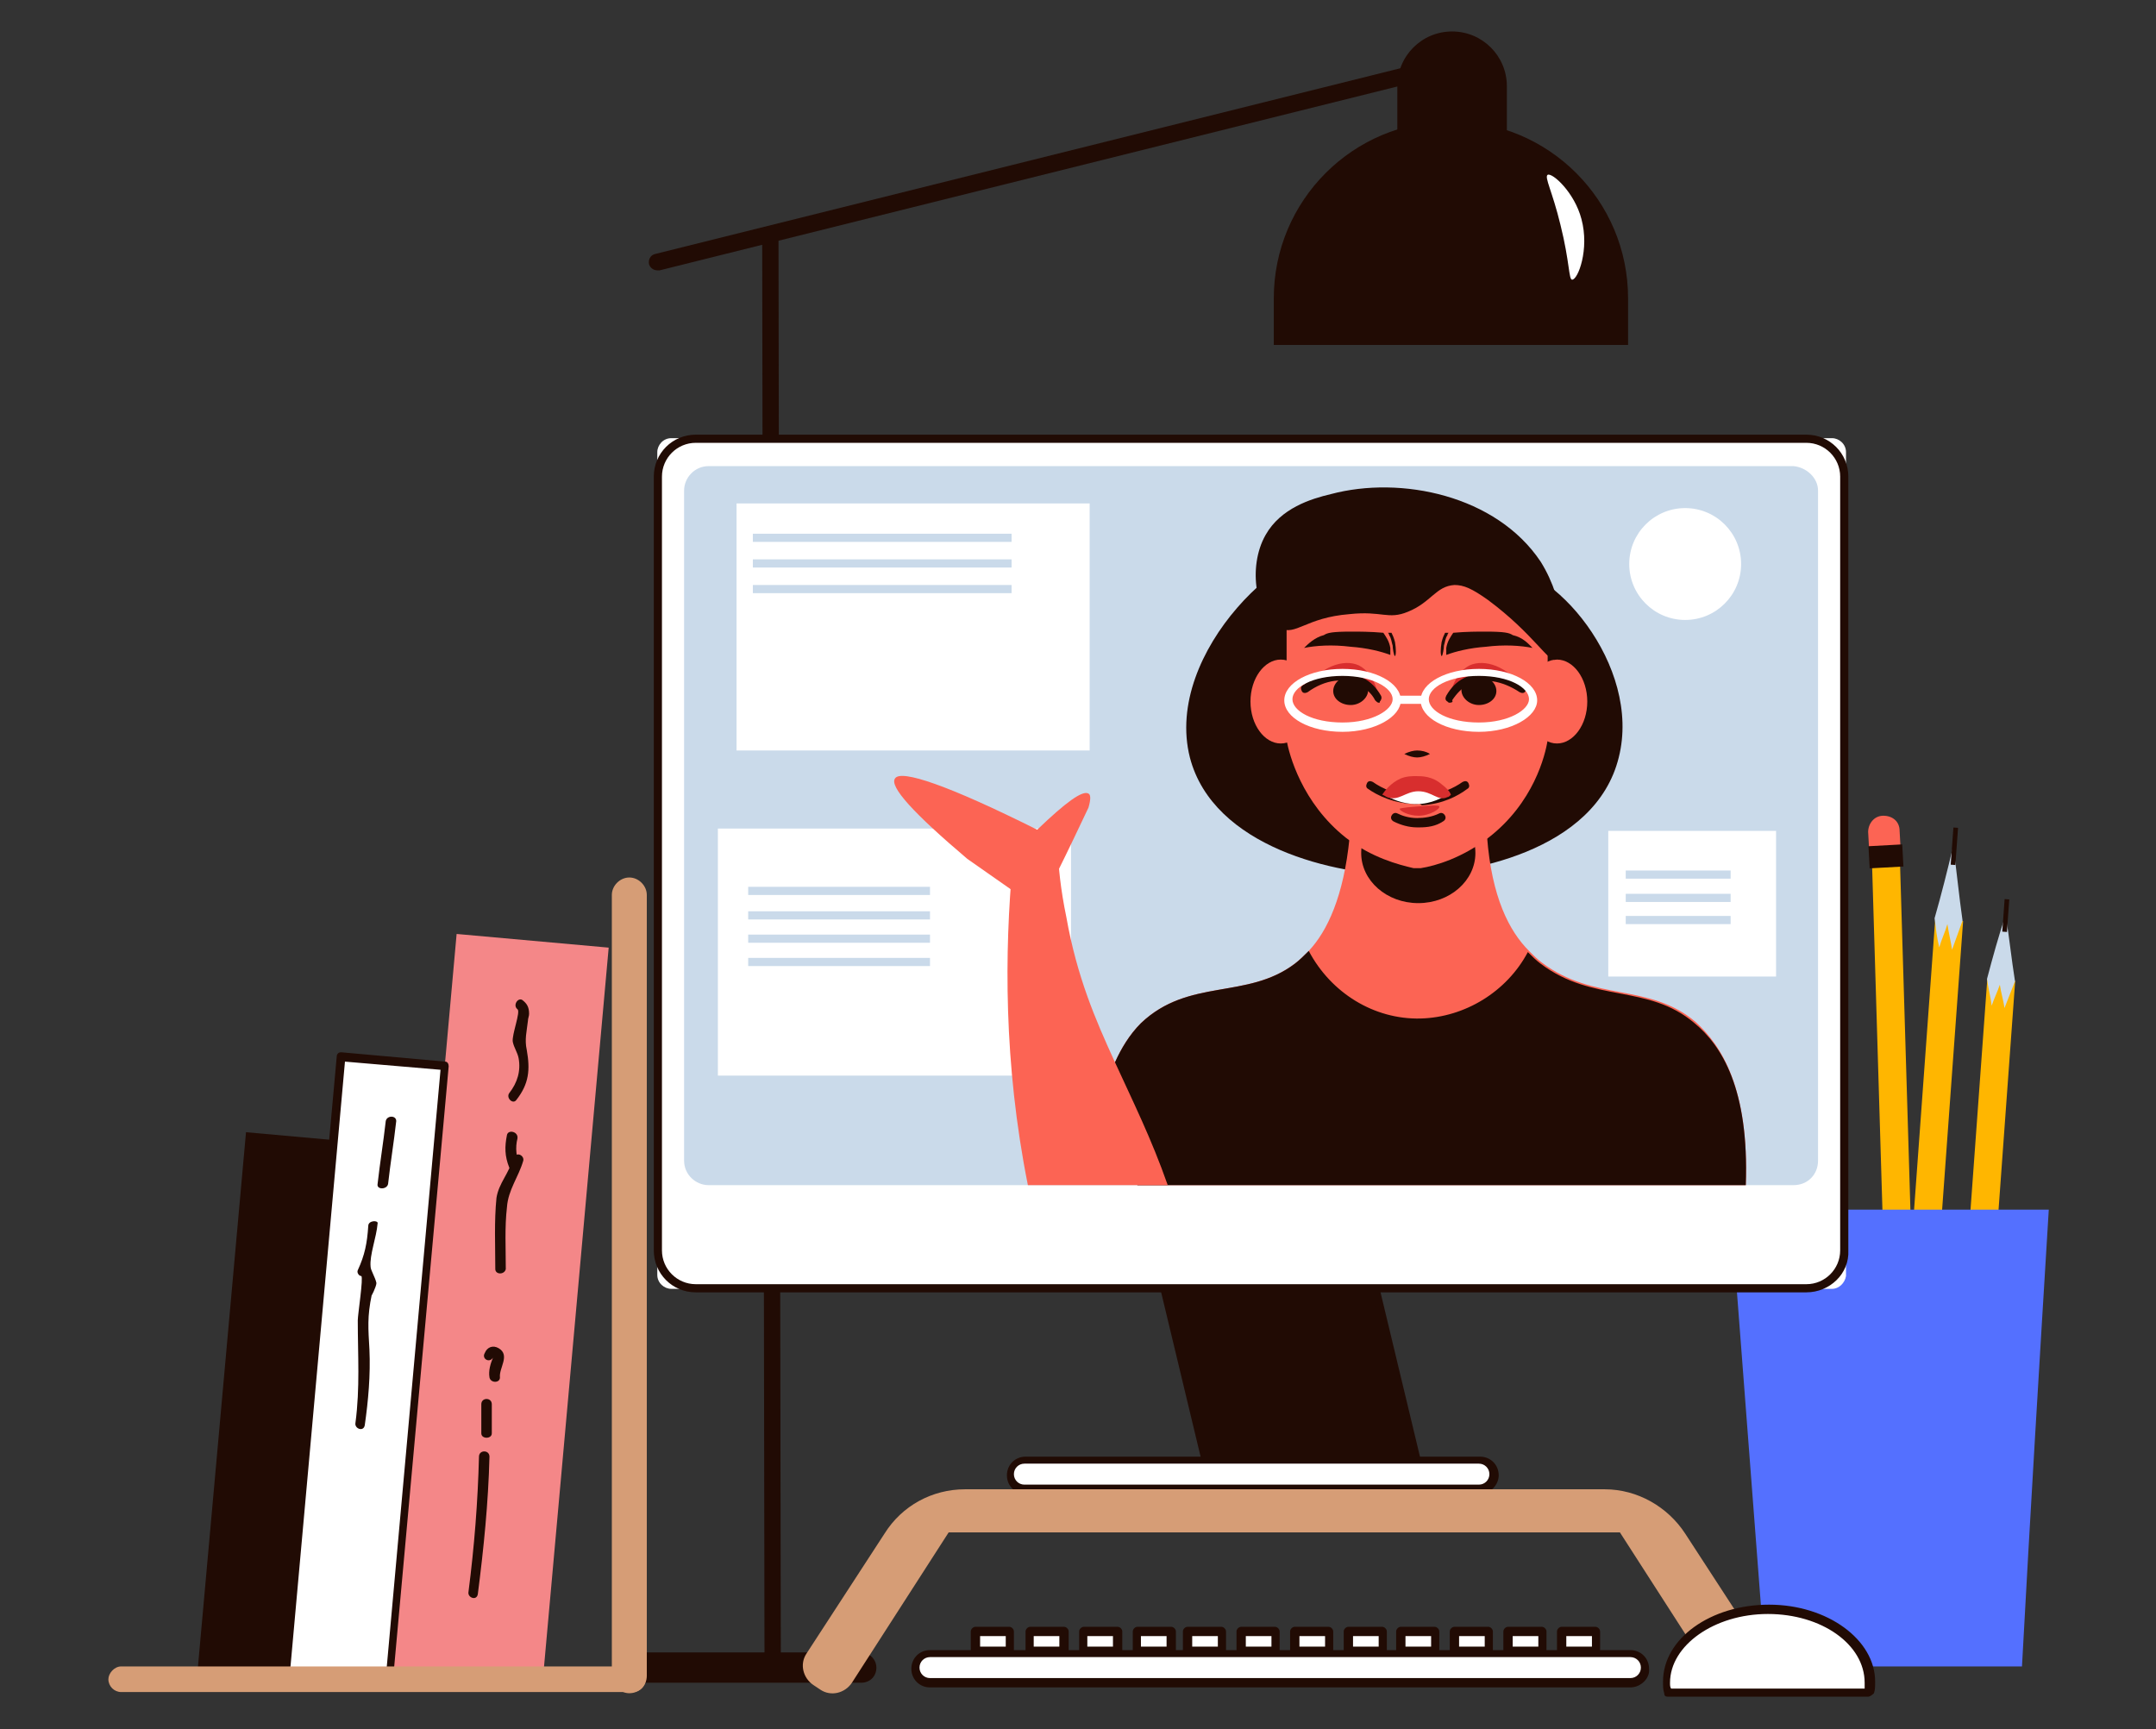 <svg xmlns="http://www.w3.org/2000/svg" xmlns:xlink="http://www.w3.org/1999/xlink" id="Group_37" x="0px" y="0px" viewBox="0 0 185 148.4" style="enable-background:new 0 0 185 148.4;" xml:space="preserve"><rect x="0" y="0" width="185" height="148.4" fill="#333333" stroke="none"/><style type="text/css">	.st0{fill:#210B04;}	.st1{fill:#FC6454;}	.st2{fill:#FFB600;}	.st3{fill:#CADAEA;}	.st4{fill:#5470FF;}	.st5{fill:#FFFFFF;}	.st6{fill:#D82E2E;}	.st7{fill:#D69D76;}	.st8{fill:#F48788;}</style><g id="_x38__00000170967544175291781780000017506653755349148811_">	<path class="st0" d="M73.9,144.4H55.3c-0.7,0-1.3-0.6-1.3-1.3c0-0.7,0.6-1.3,1.3-1.3h18.6c0.7,0,1.3,0.6,1.3,1.3  C75.2,143.9,74.6,144.4,73.9,144.4z"></path>	<g>		<path class="st0" d="M66.3,143.1c-0.4,0-0.7-0.3-0.7-0.7L65.4,20.1c0-0.4,0.3-0.7,0.7-0.7c0.4,0,0.7,0.3,0.7,0.7L67,142.4   C67,142.7,66.7,143.1,66.3,143.1L66.3,143.1z"></path>	</g>	<g>		<path class="st1" d="M163.1,73.1l-2.7,0.1l-0.1-1.8c0-0.7,0.5-1.4,1.3-1.4s1.4,0.5,1.4,1.3L163.1,73.1z"></path>		<g>							<rect x="161.1" y="72.6" transform="matrix(1 -3.000767e-02 3.000767e-02 1 -2.688 4.912)" class="st2" width="2.4" height="38.8"></rect>			<path class="st3" d="M164.1,111.4c-0.2-0.7-0.4-1.5-0.6-2.2c-0.2,0.6-0.4,1.2-0.5,1.9c-0.2-0.6-0.4-1.3-0.6-1.9    c-0.2,0.8-0.4,1.6-0.6,2.4c0.5,1.9,0.9,3.7,1.4,5.6C163.4,115.2,163.8,113.3,164.1,111.4z"></path>							<rect x="162.9" y="115.6" transform="matrix(1 -3.001650e-02 3.001650e-02 1 -3.439 4.948)" class="st0" width="0.4" height="2.8"></rect>		</g>					<rect x="160.3" y="72.5" transform="matrix(0.999 -5.431953e-02 5.431953e-02 0.999 -3.75 8.897)" class="st0" width="2.9" height="1.9"></rect>	</g>	<g>					<rect x="164.5" y="78.8" transform="matrix(-0.997 -7.249313e-02 7.249313e-02 -0.997 323.603 212.7)" class="st2" width="2.4" height="43.3"></rect>		<path class="st3" d="M166,78.8c0.1,0.8,0.2,1.7,0.4,2.5c0.2-0.7,0.5-1.3,0.7-2c0.1,0.7,0.3,1.5,0.4,2.2c0.3-0.8,0.6-1.7,0.9-2.5   c-0.3-2.1-0.5-4.2-0.8-6.4C167.1,74.7,166.6,76.7,166,78.8z"></path>					<rect x="167.5" y="71.1" transform="matrix(-0.997 -7.278562e-02 7.278562e-02 -0.997 329.605 157.307)" class="st0" width="0.4" height="3.2"></rect>	</g>	<g>					<rect x="169.1" y="84" transform="matrix(-0.997 -7.249437e-02 7.249437e-02 -0.997 332.607 218.877)" class="st2" width="2.4" height="38.8"></rect>		<path class="st3" d="M170.5,84c0.1,0.8,0.3,1.5,0.4,2.3c0.2-0.6,0.5-1.2,0.7-1.8c0.1,0.7,0.3,1.3,0.4,2c0.3-0.8,0.6-1.5,0.9-2.3   c-0.3-1.9-0.5-3.8-0.8-5.7C171.5,80.3,171,82.1,170.5,84z"></path>					<rect x="171.9" y="77" transform="matrix(-0.997 -7.204705e-02 7.204705e-02 -0.997 338.045 169.128)" class="st0" width="0.4" height="2.8"></rect>	</g>	<path class="st4" d="M173.5,143c-7.3,0-14.7,0-22,0c-1-13.1-2-26.1-3-39.2h27.3C175,116.9,174.2,130,173.5,143z"></path>	<g>		<g>			<g>				<g>					<polygon class="st0" points="121.9,127 103.8,127 97.8,102 115.9,102      "></polygon>					<g>						<path class="st0" d="M121.9,127.3h-18.1c-0.2,0-0.3-0.1-0.3-0.3l-6-25c0-0.1,0-0.2,0.1-0.3c0.1-0.1,0.2-0.1,0.3-0.1h18.1       c0.2,0,0.3,0.1,0.3,0.3l6,25c0,0.1,0,0.2-0.1,0.3C122.1,127.3,122,127.3,121.9,127.3z M104.1,126.6h17.4l-5.9-24.3H98.2       L104.1,126.6z"></path>					</g>					<path class="st5" d="M127,127.8h-39c-0.7,0-1.3-0.6-1.3-1.3c0-0.7,0.6-1.3,1.3-1.3h39c0.7,0,1.3,0.6,1.3,1.3      C128.2,127.2,127.7,127.8,127,127.8z"></path>					<g>						<path class="st0" d="M127,128.2h-39c-0.9,0-1.6-0.7-1.6-1.6c0-0.9,0.7-1.6,1.6-1.6h39c0.9,0,1.6,0.7,1.6,1.6       C128.6,127.4,127.9,128.2,127,128.2z M87.9,125.6c-0.5,0-0.9,0.4-0.9,0.9c0,0.5,0.4,0.9,0.9,0.9h39c0.5,0,0.9-0.4,0.9-0.9       c0-0.5-0.4-0.9-0.9-0.9H87.9z"></path>					</g>					<g>						<path class="st5" d="M157.2,110.6H57.6c-0.6,0-1.2-0.5-1.2-1.2V38.8c0-0.6,0.5-1.2,1.2-1.2h99.6c0.6,0,1.2,0.5,1.2,1.2v70.7       C158.3,110.1,157.8,110.6,157.2,110.6z"></path>						<g>							<path class="st0" d="M155,110.9H59.7c-2,0-3.6-1.6-3.6-3.6V40.9c0-2,1.6-3.6,3.6-3.6H155c2,0,3.6,1.6,3.6,3.6v66.4        C158.7,109.3,157,110.9,155,110.9z M59.7,38c-1.6,0-2.9,1.3-2.9,2.9v66.4c0,1.6,1.3,2.9,2.9,2.9H155c1.6,0,2.9-1.3,2.9-2.9        V40.9c0-1.6-1.3-2.9-2.9-2.9H59.7z"></path>						</g>						<path class="st3" d="M156,42.1v57.5c0,1.2-0.9,2.1-2.1,2.1H60.8c-1.1,0-2.1-0.9-2.1-2.1V42.1c0-1.1,0.9-2.1,2.1-2.1h93.1       C155,40.1,156,41,156,42.1z"></path>					</g>				</g>				<path class="st0" d="M138.9,65c-2,8.1-13,10.1-18.4,10.1c-5.9,0-16.4-2.4-18.4-10.1c-2.3-9.1,8.7-19.2,13.3-17.9     c2.3,0.6,2.5,4.1,5.4,4.6c3,0.5,4.5-3,7.5-3.2C133.2,48.2,140.9,57.1,138.9,65z"></path>				<g>					<path class="st1" d="M149.8,101.7H97.6c-0.9-1.9-1.8-4.4-2.9-7.6c0.2-0.9,0.5-2,1-3c0.5-1.1,1.2-2.3,2.2-3.3      c4.1-3.9,9.1-2,13.2-5.1c0.4-0.3,0.8-0.7,1.2-1.1c1.6-1.7,3-4.7,3.5-9.7c0-0.4,0-0.9,0.1-1.3c0.3,0,0.6,0,0.8-0.1      c0.4,0,0.8,0,1.2-0.1c0.8-0.1,1.6-0.1,2.4-0.2c0.5,0,1-0.1,1.4-0.1c0.6,0,1.1,0.1,1.7,0.1c0.7,0,1.4,0.1,2.1,0.1      c0.4,0,0.8,0,1.2,0.1c0.3,0,0.5,0,0.8,0.1c0,0.5,0,0.9,0.1,1.3c0.4,5.2,1.9,8.1,3.6,9.8c0.4,0.4,0.7,0.7,1.1,1      c4.5,3.4,9.2,1.7,13.2,5.1C147.7,89.7,150.1,93.4,149.8,101.7z"></path>					<ellipse class="st0" cx="121.7" cy="73.2" rx="4.9" ry="4.3"></ellipse>					<path class="st1" d="M121.7,44.1c-1.1,0-2,0-2.9,0.1c-4.8,0.6-8.4,4.6-8.4,9.5v9.8c0.2,1.2,1.3,5.4,5.1,8.4      c2.2,1.7,4.5,2.3,5.8,2.6c0.1,0,0.2,0,0.3,0c0.1,0,0.2,0,0.3,0c1.3-0.2,3.6-0.9,5.8-2.6c3.9-3,4.9-7.1,5.1-8.4v-9.8      c0-4.8-3.6-8.9-8.4-9.5C123.6,44.1,122.7,44,121.7,44.1z"></path>					<g>						<path class="st1" d="M112.5,60.2c0,2-1.2,3.6-2.6,3.6s-2.6-1.6-2.6-3.6c0-2,1.2-3.6,2.6-3.6S112.5,58.2,112.5,60.2z"></path>						<path class="st1" d="M136.2,60.2c0,2-1.2,3.6-2.6,3.6s-2.6-1.6-2.6-3.6c0-2,1.2-3.6,2.6-3.6S136.2,58.2,136.2,60.2z"></path>					</g>					<path class="st0" d="M120.5,64.7c0.4-0.2,0.8-0.3,1.1-0.3c0.4,0,0.8,0.1,1.1,0.3c-0.4,0.2-0.8,0.3-1.1,0.3      C121.3,65,120.9,64.9,120.5,64.7z"></path>					<g>						<path class="st0" d="M123.4,87.6c0.3,0.1,0.7,0.3,1.2,0.5c1.7,0.5,3.2,0.4,4.2,0.3c3.7-0.3,7.1-0.8,8.2-1       c-2.6,0.1-5.3,0.2-7.9,0.3L123.4,87.6z"></path>						<path class="st0" d="M120,87.6c-0.3,0.1-0.7,0.3-1.2,0.5c-1.7,0.5-3.2,0.4-4.2,0.3c-3.7-0.3-7.1-0.8-8.2-1       c2.6,0.1,5.3,0.2,7.9,0.3L120,87.6z"></path>					</g>					<g>						<path class="st0" d="M121.8,71c-0.1,0-0.1,0-0.2,0c-0.7,0-1.4-0.2-2-0.5c-0.2-0.1-0.3-0.3-0.2-0.5c0.1-0.2,0.3-0.3,0.5-0.2       c0.4,0.2,1,0.4,1.7,0.4c0.6,0,1.3-0.1,1.9-0.4c0.2-0.1,0.4,0,0.5,0.2c0.1,0.2,0,0.4-0.2,0.5C123.2,70.9,122.5,71,121.8,71z"></path>					</g>					<g>						<path class="st0" d="M121.6,69c-2,0-3.5-0.8-4.2-1.3c-0.2-0.1-0.2-0.3-0.1-0.5c0.1-0.2,0.3-0.2,0.5-0.1       c0.7,0.5,2.2,1.3,4.2,1.2c1.6-0.1,2.8-0.7,3.5-1.2c0.2-0.1,0.4-0.1,0.5,0.1c0.1,0.2,0.1,0.4-0.1,0.5c-0.8,0.6-2.1,1.3-3.9,1.4       C121.8,68.9,121.7,69,121.6,69z"></path>					</g>					<path class="st5" d="M124.2,68.2c-0.4,0.2-1.3,0.8-2.7,0.8c-1.2,0-2.2-0.5-2.5-0.7c0.6-0.2,1.4-0.5,2.5-0.5      C122.7,67.8,123.6,68,124.2,68.2z"></path>					<path class="st6" d="M124.5,68.2c-0.1,0.1-0.2,0.2-0.3,0.2c-0.8,0.4-1.3-0.5-2.5-0.5c-1.1,0-1.7,0.9-2.7,0.5      c-0.2-0.1-0.3-0.2-0.4-0.2c0.2-0.3,0.7-1,1.6-1.4c0.5-0.2,1-0.2,1.3-0.2c0.5,0,1.4,0,2.2,0.7C124.1,67.6,124.4,67.9,124.5,68.2      z"></path>					<g>						<g>							<path class="st0" d="M117.4,59.2c0,0.7-0.7,1.3-1.5,1.3c-0.8,0-1.5-0.5-1.5-1.2c0-0.7,0.7-1.3,1.5-1.3        C116.7,58,117.4,58.5,117.4,59.2z"></path>							<path class="st6" d="M112,59.1c1.4-0.8,3.1-1.5,4.4-0.8c1.2,0.5,1.6,1.8,1.8,1.7c0.2-0.1-0.2-2.2-1.6-2.9        C115.3,56.5,113.3,57.2,112,59.1z"></path>						</g>						<g>							<path class="st0" d="M118.3,60.3c-0.1,0-0.2-0.1-0.3-0.2c-0.3-0.6-0.8-1-1.3-1.3c-1.3-0.7-3-0.5-4.5,0.6        c-0.2,0.1-0.4,0.1-0.5-0.1c-0.1-0.2-0.1-0.4,0.1-0.5c1.7-1.2,3.7-1.4,5.2-0.6c0.6,0.3,1.1,0.8,1.5,1.5c0.1,0.2,0,0.4-0.1,0.5        C118.4,60.3,118.4,60.3,118.3,60.3z"></path>						</g>					</g>					<g>						<g>							<path class="st0" d="M125.4,59.2c0,0.7,0.7,1.3,1.5,1.3c0.8,0,1.5-0.5,1.5-1.2c0-0.7-0.7-1.3-1.5-1.3        C126.1,58,125.4,58.5,125.4,59.2z"></path>							<path class="st6" d="M130.7,59.1c-1.4-0.8-3.1-1.5-4.4-0.8c-1.2,0.5-1.6,1.8-1.8,1.7c-0.2-0.1,0.2-2.2,1.6-2.9        C127.4,56.5,129.4,57.2,130.7,59.1z"></path>						</g>						<g>							<path class="st0" d="M124.4,60.3c-0.1,0-0.1,0-0.2-0.1c-0.2-0.1-0.2-0.3-0.1-0.5c0.4-0.7,0.9-1.2,1.5-1.5        c1.5-0.8,3.5-0.6,5.2,0.6c0.2,0.1,0.2,0.3,0.1,0.5c-0.1,0.2-0.3,0.2-0.5,0.1c-1.5-1-3.2-1.3-4.5-0.6        c-0.5,0.3-0.9,0.7-1.3,1.3C124.7,60.2,124.6,60.3,124.4,60.3z"></path>						</g>					</g>					<g>						<path class="st0" d="M131.5,55.6c-1-0.2-2.4-0.3-4-0.1c-1.4,0.1-2.6,0.4-3.4,0.7c0-0.2,0-0.4,0-0.6c0.1-0.6,0.4-1,0.6-1.3       c1.1-0.1,2.1-0.1,2.7-0.1c1.7,0,2.1,0.1,2.4,0.3C130.7,54.7,131.2,55.3,131.5,55.6z"></path>						<path class="st0" d="M124,54.3c-0.1,0.2-0.2,0.4-0.3,0.8c-0.1,0.6-0.1,1.1,0,1.2c0.1,0,0.2-0.7,0.2-0.9       c0.1-0.3,0.1-0.6,0.3-0.9c0-0.1,0.1-0.2,0.1-0.2L124,54.3z"></path>					</g>					<g>						<path class="st0" d="M111.9,55.6c1-0.2,2.4-0.3,4-0.1c1.4,0.1,2.6,0.4,3.4,0.7c0-0.2,0-0.4,0-0.6c-0.1-0.6-0.4-1-0.6-1.3       c-1.1-0.1-2.1-0.1-2.7-0.1c-1.7,0-2.1,0.1-2.4,0.3C112.8,54.7,112.2,55.3,111.9,55.6z"></path>						<path class="st0" d="M119.4,54.3c0.1,0.2,0.2,0.4,0.3,0.8c0.1,0.6,0.1,1.1,0,1.2c-0.1,0-0.2-0.7-0.2-0.9       c-0.1-0.3-0.1-0.6-0.3-0.9c0-0.1-0.1-0.2-0.1-0.2L119.4,54.3z"></path>					</g>					<path class="st6" d="M123.5,69.2c0.1,0.2-0.8,0.8-1.8,0.8c-0.8,0-1.6-0.4-1.6-0.6c0,0,0.1-0.1,1.6-0.2      C122.9,69.1,123.5,69.1,123.5,69.2z"></path>				</g>				<path class="st0" d="M133.5,56.6c-0.6,0.3-1.9-2.2-5.8-5.1c-1.4-1-2.1-1.3-2.9-1.3c-1.6,0.1-2,1.5-4,2.3c-1.7,0.7-2.2-0.1-5,0.2     c-3.8,0.3-4.6,1.9-6,1.2c-2-0.9-2.8-5.2-1.2-8c1.3-2.3,3.9-3.1,5.6-3.5c6-1.6,14.2,0.1,18,5.8C134.4,51.7,134.5,56.2,133.5,56.6     z"></path>				<g>					<path class="st5" d="M115.2,62.8c-2.8,0-5-1.2-5-2.7c0-1.5,2.2-2.7,5-2.7c2.8,0,5,1.2,5,2.7C120.2,61.5,118,62.8,115.2,62.8z       M115.2,58c-2.6,0-4.3,1-4.3,2c0,1,1.7,2,4.3,2c2.6,0,4.3-1.1,4.3-2C119.5,59,117.7,58,115.2,58z"></path>				</g>				<g>					<path class="st5" d="M126.9,62.8c-2.8,0-5-1.2-5-2.7c0-1.5,2.2-2.7,5-2.7c2.8,0,5,1.2,5,2.7C131.9,61.5,129.7,62.8,126.9,62.8z       M126.9,58c-2.6,0-4.3,1-4.3,2c0,1,1.7,2,4.3,2c2.6,0,4.3-1.1,4.3-2C131.2,59,129.5,58,126.9,58z"></path>				</g>				<g>					<rect x="119.8" y="59.7" class="st5" width="2.4" height="0.7"></rect>				</g>				<path class="st0" d="M149.8,101.7H97.6c-0.9-1.9-1.8-4.4-2.9-7.6c0.2-0.9,0.5-2,1-3c0.5-1.1,1.2-2.3,2.2-3.3     c4.1-3.9,9.1-2,13.2-5.1c0.4-0.3,0.8-0.7,1.2-1.1c1.9,3.6,5.6,5.9,9.6,5.8c3.8-0.1,7.4-2.3,9.2-5.7c0.4,0.4,0.7,0.7,1.1,1     c4.5,3.4,9.2,1.7,13.2,5.1C147.7,89.7,150.1,93.4,149.8,101.7z"></path>				<rect x="63.2" y="43.2" class="st5" width="30.3" height="21.2"></rect>				<rect x="61.6" y="71.1" class="st5" width="30.3" height="21.2"></rect>				<g>					<path class="st1" d="M100.2,101.7h-12c-2.1-10.5-2-20.1-1.3-27.7c1.3-0.3,2.6-0.5,3.9-0.8c0,1,0.2,3.1,0.7,5.5      c0.9,5.1,2.5,8.8,4.1,12.3C97.2,94.5,98.8,97.7,100.2,101.7z"></path>					<path class="st1" d="M88.9,75.1c-0.3,0.7-0.6,1.4-0.9,2.1c-1.7-1.2-3.3-2.3-5-3.5c-4.6-3.9-6.7-6.2-6.2-6.9      c0.5-0.8,4.6,0.6,12.2,4.4c2.5-2.4,3.9-3.4,4.4-3.1c0.2,0.1,0.2,0.5,0,1.2c-0.9,1.9-1.8,3.8-2.7,5.6      C90.1,74.9,89.5,75,88.9,75.1z"></path>				</g>				<rect x="138" y="71.3" class="st5" width="14.4" height="12.5"></rect>				<circle class="st5" cx="144.6" cy="48.4" r="4.8"></circle>				<g>					<rect x="64.6" y="45.8" class="st3" width="22.2" height="0.7"></rect>				</g>				<g>					<rect x="64.6" y="48" class="st3" width="22.2" height="0.7"></rect>				</g>				<g>					<rect x="64.6" y="50.2" class="st3" width="22.2" height="0.7"></rect>				</g>				<g>					<rect x="64.2" y="76.1" class="st3" width="15.6" height="0.7"></rect>				</g>				<g>					<rect x="64.2" y="78.2" class="st3" width="15.6" height="0.7"></rect>				</g>				<g>					<rect x="64.2" y="80.2" class="st3" width="15.6" height="0.7"></rect>				</g>				<g>					<rect x="64.2" y="82.2" class="st3" width="15.6" height="0.7"></rect>				</g>				<g>					<rect x="139.5" y="74.7" class="st3" width="9" height="0.7"></rect>				</g>				<g>					<rect x="139.5" y="76.7" class="st3" width="9" height="0.7"></rect>				</g>				<g>					<rect x="139.5" y="78.6" class="st3" width="9" height="0.7"></rect>				</g>			</g>			<path class="st7" d="M151.3,141.9l-6.7-10.3c-1.5-2.3-4.1-3.8-6.9-3.8h-1H83.8h-1c-2.8,0-5.4,1.4-6.9,3.8l-6.7,10.3    c-0.6,0.9-0.3,2.1,0.6,2.7l0.6,0.4c0.9,0.6,2.1,0.3,2.7-0.6l8.3-12.9h57.6l8.3,12.9c0.6,0.9,1.8,1.2,2.7,0.6l0.6-0.4    C151.6,144,151.9,142.8,151.3,141.9z"></path>			<g>				<path class="st5" d="M139.9,144.4H79.8c-0.7,0-1.3-0.6-1.3-1.3c0-0.7,0.6-1.3,1.3-1.3h60.1c0.7,0,1.3,0.6,1.3,1.3     C141.2,143.8,140.6,144.4,139.9,144.4z"></path>				<g>					<path class="st0" d="M139.9,144.8H79.8c-0.9,0-1.6-0.7-1.6-1.6c0-0.9,0.7-1.6,1.6-1.6h60.1c0.9,0,1.6,0.7,1.6,1.6      C141.6,144,140.8,144.8,139.9,144.8z M79.8,142.2c-0.5,0-0.9,0.4-0.9,0.9c0,0.5,0.4,0.9,0.9,0.9h60.1c0.5,0,0.9-0.4,0.9-0.9      c0-0.5-0.4-0.9-0.9-0.9H79.8z"></path>				</g>				<g>					<rect x="83.8" y="140.1" class="st5" width="2.9" height="1.6"></rect>					<g>						<path class="st0" d="M86.6,142h-2.9c-0.2,0-0.4-0.2-0.4-0.4v-1.6c0-0.2,0.2-0.4,0.4-0.4h2.9c0.2,0,0.4,0.2,0.4,0.4v1.6       C87,141.9,86.8,142,86.6,142z M84.1,141.3h2.2v-0.9h-2.2V141.3z"></path>					</g>				</g>				<g>					<rect x="88.4" y="140.1" class="st5" width="2.9" height="1.6"></rect>					<g>						<path class="st0" d="M91.3,142h-2.9c-0.2,0-0.4-0.2-0.4-0.4v-1.6c0-0.2,0.2-0.4,0.4-0.4h2.9c0.2,0,0.4,0.2,0.4,0.4v1.6       C91.6,141.9,91.5,142,91.3,142z M88.7,141.3h2.2v-0.9h-2.2V141.3z"></path>					</g>				</g>				<g>					<rect x="93" y="140.1" class="st5" width="2.9" height="1.6"></rect>					<g>						<path class="st0" d="M95.8,142H93c-0.2,0-0.4-0.2-0.4-0.4v-1.6c0-0.2,0.2-0.4,0.4-0.4h2.9c0.2,0,0.4,0.2,0.4,0.4v1.6       C96.2,141.9,96,142,95.8,142z M93.3,141.3h2.2v-0.9h-2.2V141.3z"></path>					</g>				</g>				<g>					<rect x="97.6" y="140.1" class="st5" width="2.9" height="1.6"></rect>					<g>						<path class="st0" d="M100.5,142h-2.9c-0.2,0-0.4-0.2-0.4-0.4v-1.6c0-0.2,0.2-0.4,0.4-0.4h2.9c0.2,0,0.4,0.2,0.4,0.4v1.6       C100.8,141.9,100.7,142,100.5,142z M97.9,141.3h2.2v-0.9h-2.2V141.3z"></path>					</g>				</g>				<g>					<rect x="101.9" y="140.1" class="st5" width="2.9" height="1.6"></rect>					<g>						<path class="st0" d="M104.8,142h-2.9c-0.2,0-0.4-0.2-0.4-0.4v-1.6c0-0.2,0.2-0.4,0.4-0.4h2.9c0.2,0,0.4,0.2,0.4,0.4v1.6       C105.2,141.9,105,142,104.8,142z M102.3,141.3h2.2v-0.9h-2.2V141.3z"></path>					</g>				</g>				<g>					<rect x="106.6" y="140.1" class="st5" width="2.9" height="1.6"></rect>					<g>						<path class="st0" d="M109.4,142h-2.9c-0.2,0-0.4-0.2-0.4-0.4v-1.6c0-0.2,0.2-0.4,0.4-0.4h2.9c0.2,0,0.4,0.2,0.4,0.4v1.6       C109.8,141.9,109.6,142,109.4,142z M106.9,141.3h2.2v-0.9h-2.2V141.3z"></path>					</g>				</g>				<g>					<rect x="111.1" y="140.1" class="st5" width="2.9" height="1.6"></rect>					<g>						<path class="st0" d="M114,142h-2.9c-0.2,0-0.4-0.2-0.4-0.4v-1.6c0-0.2,0.2-0.4,0.4-0.4h2.9c0.2,0,0.4,0.2,0.4,0.4v1.6       C114.3,141.9,114.2,142,114,142z M111.5,141.3h2.2v-0.9h-2.2V141.3z"></path>					</g>				</g>				<g>					<rect x="115.7" y="140.1" class="st5" width="2.9" height="1.6"></rect>					<g>						<path class="st0" d="M118.6,142h-2.9c-0.2,0-0.4-0.2-0.4-0.4v-1.6c0-0.2,0.2-0.4,0.4-0.4h2.9c0.2,0,0.4,0.2,0.4,0.4v1.6       C119,141.9,118.8,142,118.6,142z M116.1,141.3h2.2v-0.9h-2.2V141.3z"></path>					</g>				</g>				<g>					<rect x="120.2" y="140.1" class="st5" width="2.9" height="1.6"></rect>					<g>						<path class="st0" d="M123.1,142h-2.9c-0.2,0-0.4-0.2-0.4-0.4v-1.6c0-0.2,0.2-0.4,0.4-0.4h2.9c0.2,0,0.4,0.2,0.4,0.4v1.6       C123.4,141.9,123.3,142,123.1,142z M120.6,141.3h2.2v-0.9h-2.2V141.3z"></path>					</g>				</g>				<g>					<rect x="124.8" y="140.1" class="st5" width="2.9" height="1.6"></rect>					<g>						<path class="st0" d="M127.7,142h-2.9c-0.2,0-0.4-0.2-0.4-0.4v-1.6c0-0.2,0.2-0.4,0.4-0.4h2.9c0.2,0,0.4,0.2,0.4,0.4v1.6       C128.1,141.9,127.9,142,127.7,142z M125.2,141.3h2.2v-0.9h-2.2V141.3z"></path>					</g>				</g>				<g>					<rect x="129.4" y="140.1" class="st5" width="2.9" height="1.6"></rect>					<g>						<path class="st0" d="M132.3,142h-2.9c-0.2,0-0.4-0.2-0.4-0.4v-1.6c0-0.2,0.2-0.4,0.4-0.4h2.9c0.2,0,0.4,0.2,0.4,0.4v1.6       C132.6,141.9,132.5,142,132.3,142z M129.8,141.3h2.2v-0.9h-2.2V141.3z"></path>					</g>				</g>				<g>					<rect x="134" y="140.1" class="st5" width="2.9" height="1.6"></rect>					<g>						<path class="st0" d="M136.9,142H134c-0.2,0-0.4-0.2-0.4-0.4v-1.6c0-0.2,0.2-0.4,0.4-0.4h2.9c0.2,0,0.4,0.2,0.4,0.4v1.6       C137.3,141.9,137.1,142,136.9,142z M134.4,141.3h2.2v-0.9h-2.2V141.3z"></path>					</g>				</g>			</g>		</g>		<g>			<path class="st7" d="M54,145.3c-0.8,0-1.5-0.7-1.5-1.5v-67c0-0.8,0.7-1.5,1.5-1.5c0.8,0,1.5,0.7,1.5,1.5v67    C55.5,144.7,54.8,145.3,54,145.3z"></path>			<g>									<rect x="36.3" y="80.6" transform="matrix(0.996 8.955477e-02 -8.955477e-02 0.996 10.245 -3.383)" class="st8" width="13.1" height="63.8"></rect>									<rect x="26.8" y="91" transform="matrix(0.996 8.955941e-02 -8.955941e-02 0.996 10.653 -2.334)" class="st5" width="9" height="53.1"></rect>				<g>					<path class="st0" d="M33.4,144.7c0,0-9-0.8-9-0.8c-0.1,0-0.2-0.1-0.2-0.1c-0.1-0.1-0.1-0.2-0.1-0.3l4.8-52.9      c0-0.1,0.1-0.2,0.1-0.2c0.1-0.1,0.2-0.1,0.3-0.1l8.9,0.8c0.2,0,0.3,0.2,0.3,0.4l-4.8,52.9c0,0.1-0.1,0.2-0.1,0.2      C33.6,144.7,33.5,144.7,33.4,144.7z M24.9,143.3l8.2,0.7l4.7-52.2l-8.2-0.7L24.9,143.3z"></path>				</g>									<rect x="19" y="97.4" transform="matrix(0.996 8.954111e-02 -8.954111e-02 0.996 10.906 -1.554)" class="st0" width="7.5" height="46.7"></rect>				<g>					<path class="st0" d="M44.4,86.6c0.3,0.2-0.5,2.2-0.4,2.8c0.1,0.5,0.4,0.9,0.5,1.4c0.2,1.1-0.1,2.1-0.8,3      c-0.3,0.4,0.3,1,0.6,0.6c1.1-1.4,1.2-2.6,0.9-4.3c-0.2-0.9,0-1.6,0.1-2.5c0-0.2,0.1-0.4,0.1-0.6c0-0.6-0.2-0.9-0.6-1.2      C44.4,85.6,44,86.3,44.4,86.6L44.4,86.6z"></path>				</g>				<g>					<path class="st0" d="M43.5,97.4c-0.2,1-0.2,1.8,0.2,2.8c0.1,0.3,0.6,0.5,0.8,0.1c0.1-0.2,0.2-0.4,0.3-0.6      c-0.3-0.1-0.5-0.2-0.8-0.3c-0.3,1.3-1.2,2.1-1.4,3.4c-0.2,2-0.1,4.1-0.1,6.1c0,0.5,0.8,0.5,0.9,0c0-1.8-0.1-3.6,0.1-5.3      c0.1-1.5,1-2.6,1.4-4c0.1-0.4-0.5-0.8-0.8-0.3c-0.1,0.2-0.2,0.4-0.3,0.6c0.3,0,0.5,0.1,0.8,0.1c-0.3-0.7-0.4-1.5-0.2-2.3      C44.5,97.1,43.6,96.9,43.5,97.4L43.5,97.4z"></path>				</g>				<g>					<path class="st0" d="M42.3,116.5c-0.2,0.5-0.4,1.1-0.3,1.7c0.1,0.5,0.9,0.5,0.9,0c-0.1-0.8,0.9-1.9-0.1-2.5      c-0.5-0.3-1-0.1-1.2,0.4C41.3,116.6,42,117,42.3,116.5L42.3,116.5z"></path>				</g>				<g>					<path class="st0" d="M41.3,120.5c0,0.8,0,1.7,0,2.5c0,0.5,0.9,0.5,0.9,0c0-0.8,0-1.7,0-2.5C42.2,119.9,41.3,119.9,41.3,120.5      L41.3,120.5z"></path>				</g>				<g>					<path class="st0" d="M41.1,125c-0.1,3.9-0.4,7.7-0.9,11.6c-0.1,0.5,0.7,0.8,0.8,0.2c0.5-3.9,0.9-7.8,1-11.8      C42,124.4,41.1,124.4,41.1,125L41.1,125z"></path>				</g>				<g>					<path class="st0" d="M33.1,96.2c-0.2,1.8-0.5,3.6-0.7,5.4c-0.1,0.5,0.8,0.5,0.9,0c0.2-1.8,0.5-3.6,0.7-5.4      C34,95.7,33.2,95.7,33.1,96.2L33.1,96.2z"></path>				</g>				<g>					<path class="st0" d="M31.6,105.2c-0.1,1.5-0.3,2.5-0.9,3.8c-0.1,0.2,0.1,0.5,0.3,0.5c0.2,0.1-0.3,3.3-0.3,3.8      c0,3,0.2,5.8-0.2,8.8c-0.1,0.5,0.7,0.8,0.8,0.2c0.3-2.1,0.5-4.3,0.4-6.5c-0.1-1.8-0.2-2.8,0.2-4.7c-0.1,0.3,0.4-0.7,0.4-1      c-0.1-0.5-0.5-1.1-0.5-1.4c-0.1-1,0.5-2.5,0.6-3.7C32.5,104.7,31.6,104.7,31.6,105.2L31.6,105.2z"></path>				</g>			</g>			<path class="st7" d="M10.4,143h43.9c0.6,0,1.1,0.5,1.1,1.1c0,0.6-0.5,1.1-1.1,1.1H10.4c-0.6,0-1.1-0.5-1.1-1.1    C9.3,143.6,9.8,143,10.4,143z"></path>		</g>		<path class="st5" d="M160.4,144.4c0,0.3,0,0.6-0.1,0.9h-17.2c-0.1-0.3-0.1-0.6-0.1-0.9c0-3.4,3.9-6.3,8.7-6.3   C156.5,138.2,160.4,141,160.4,144.4z"></path>		<g>			<path class="st0" d="M160.3,145.6h-17.2c-0.2,0-0.3-0.1-0.3-0.3c-0.1-0.3-0.1-0.6-0.1-1c0-3.7,4.1-6.6,9.1-6.6c5,0,9.1,3,9.1,6.6    c0,0.4,0,0.7-0.1,1C160.6,145.5,160.4,145.6,160.3,145.6z M143.4,144.9H160c0-0.2,0-0.3,0-0.5c0-3.3-3.7-5.9-8.3-5.9    c-4.6,0-8.4,2.7-8.4,5.9C143.3,144.6,143.3,144.8,143.4,144.9z"></path>		</g>	</g>	<g>		<path class="st0" d="M56.4,23.2c-0.3,0-0.6-0.2-0.7-0.5c-0.1-0.4,0.1-0.8,0.5-0.9l67-16.7c0.4-0.1,0.8,0.1,0.9,0.5   c0.1,0.4-0.1,0.8-0.5,0.9l-67,16.7C56.5,23.2,56.5,23.2,56.4,23.2z"></path>	</g>	<g>		<path class="st0" d="M139.7,29.6h-30.4v-4c0-8.4,6.8-15.2,15.2-15.2c8.4,0,15.2,6.8,15.2,15.2V29.6z"></path>		<path class="st0" d="M129.2,12.4h-9.3V7.4c0-2.6,2.1-4.7,4.7-4.7s4.7,2.1,4.7,4.7V12.4z"></path>	</g>	<path class="st5" d="M135.7,18.8c0.7,2.6-0.3,5.2-0.8,5.2c-0.3,0-0.2-1.5-1-4.7c-0.7-2.9-1.4-4.1-1.1-4.3  C133.2,14.8,135.1,16.5,135.7,18.8z"></path></g></svg>